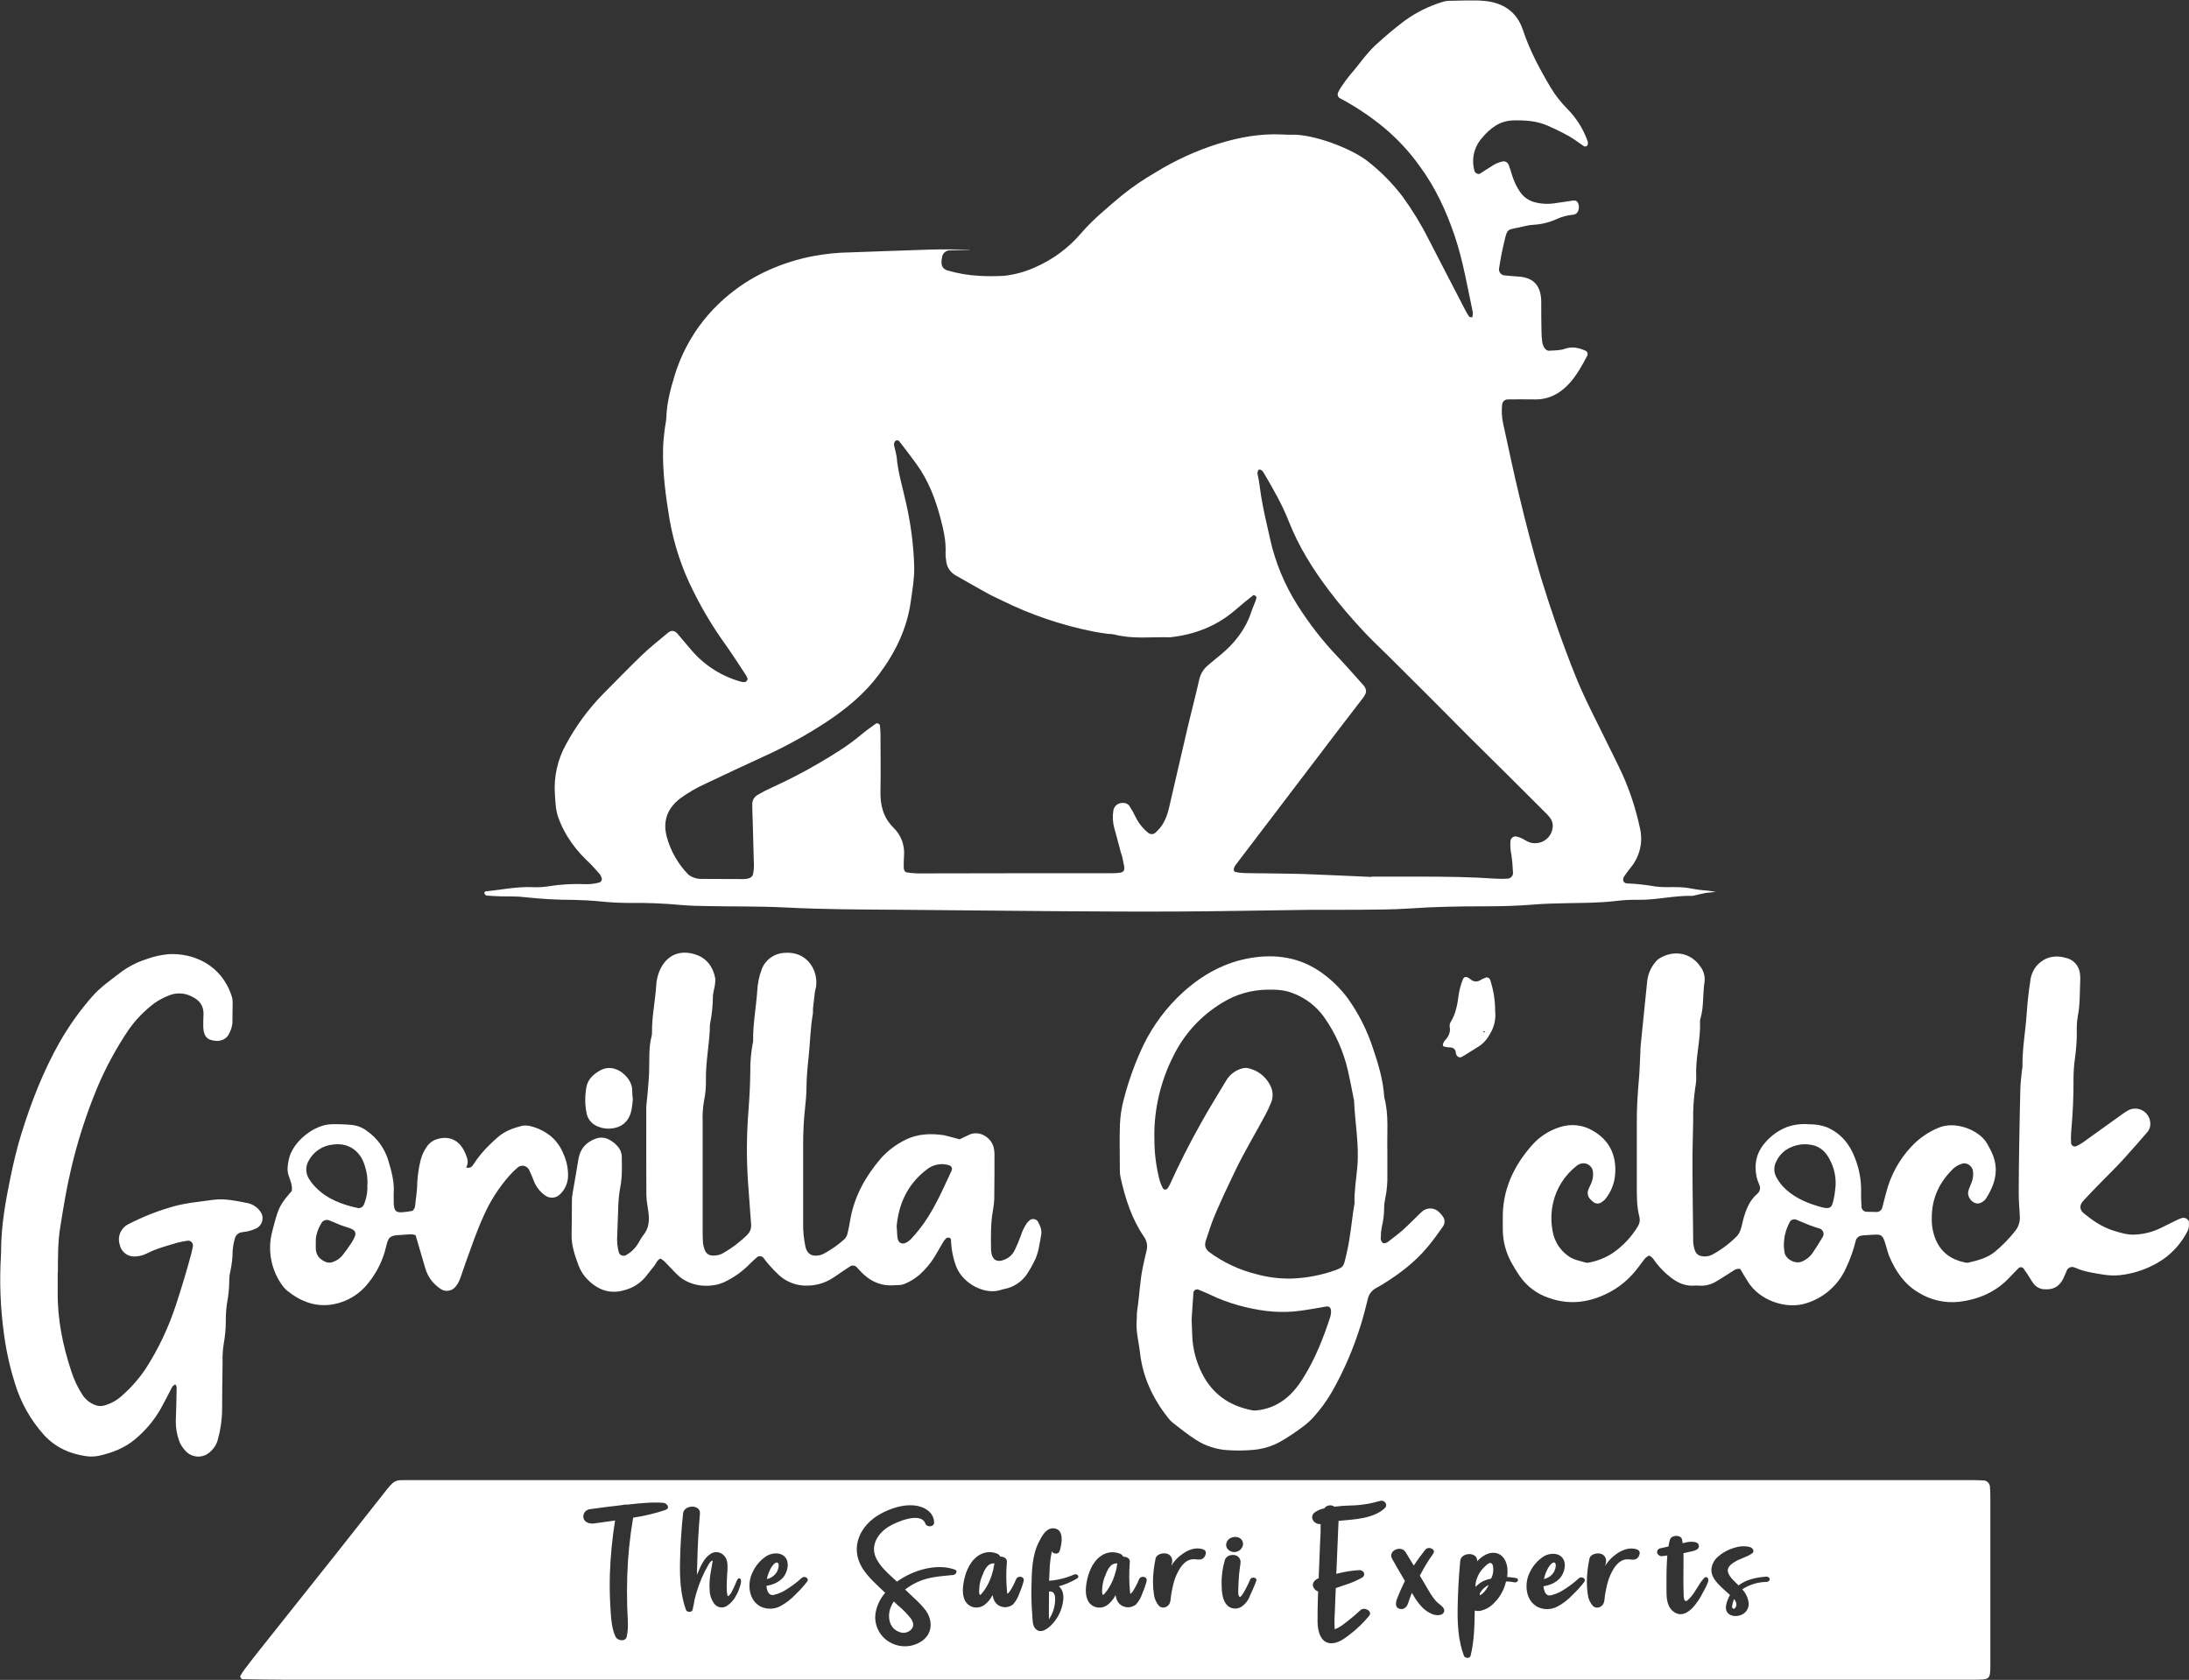 <svg xmlns="http://www.w3.org/2000/svg" xmlns:xlink="http://www.w3.org/1999/xlink" id="Layer_1" width="278.8" height="213.99" viewBox="0 0 278.8 213.99"><rect x="0" y="0" width="278.8" height="213.99" fill="#333333" stroke="none"/><defs><clipPath id="clippath"><rect width="278.79" height="213.99" fill="none" stroke-width="0"></rect></clipPath></defs><g id="Group_41"><g id="Group_40"><g clip-path="url(#clippath)"><g id="Group_39"><path id="Path_188" d="m123.4,31.82c-.82.02-1.64.04-2.46.07-.5.02-.91.41-.96.91-.03.14-.04.27-.06.41-.06.67.19,1.08.79,1.25,1.31.38,2.67.61,4.04.68,1.03.06,2.05.05,3.08,0,1.36-.14,2.69-.5,3.94-1.06,2.27-.98,4.29-2.46,5.9-4.34,1.57-1.83,3.43-3.33,5.26-4.88,1.33-1.07,2.75-2.04,4.23-2.89,2.51-1.55,5.2-2.78,8.01-3.66,2.64-.82,5.31-1.31,8.08-1.18.41.01.82.05,1.23.03,2.78-.11,7.72,1.78,9.74,3.4,1.67,1.31,3.17,2.83,4.45,4.52,1.24,1.72,2.35,3.53,3.3,5.43,1.54,2.97,3.09,5.95,4.62,8.93.15.31.33.6.52.88.06.08.24.09.37.11l.08-.17c.03-.2.03-.41,0-.61-.69-3.2-1.22-6.44-2.27-9.56-1.08-3.2-2.48-6.23-4.49-8.95-1.31-1.84-2.86-3.5-4.6-4.94-1.69-1.39-3.52-2.61-5.45-3.64-.3-.11-.45-.45-.34-.75.01-.04.03-.07.05-.1.1-.18.19-.37.3-.54.37-.57.78-1.13,1.21-1.65,1.09-1.23,1.98-2.61,3.19-3.74,1.2-1.12,2.46-2.17,3.77-3.16,1.45-1.04,3.05-1.84,4.75-2.36.32-.11.66-.16,1.01-.16,1.44-.01,2.88-.11,4.31.01,2.36.2,4.17,1.33,4.95,3.67.87,2.62,2.15,5.02,3.55,7.37.6,1,1.32,1.91,2.14,2.74,1.11,1.12,1.97,2.47,2.51,3.95.06.12.09.25.1.39,0,.13-.04.26-.13.36-.1.07-.24.09-.36.05-.63-.41-1.22-.89-1.87-1.26-.89-.5-1.82-.95-2.75-1.36-1.41-.63-2.92-.72-4.42-.68-1.72.04-2.94,1.01-3.98,2.25-1.02,1.16-1.37,2.75-.93,4.23.06.22.47.43.66.31.52-.32,1.03-.65,1.55-.98.39-.27.84-.47,1.31-.57.34-.1.7.09.82.42.17.45.32.91.45,1.36.22.72.54,1.4.96,2.03.49.75,1.28,1.27,2.16,1.43.74.17,1.5.19,2.25.08l2.03-.3c.34-.05.72-.16.94.18.2.37.21.8.02,1.18-.06.12-.15.22-.27.29-.12.06-.25.1-.39.11-.68.06-1.35.24-1.97.52-.93.43-1.94.69-2.97.75-.34.02-.68.06-1.01.14-2.66.69-2.26-.1-2.95,2.85-.2.86-.34,1.75-.48,2.62-.04.42.26.79.68.84.01,0,.02,0,.03,0,.55.06,1.08.11,1.63.14,2.06.09,3.04,1.16,3.04,3.3,0,1.24,0,2.46.03,3.7,0,.48.04.96.11,1.43.05.27.16.52.32.74.12.16.3.27.5.29.68-.04,1.39-.03,2.02-.24.93-.33,1.74-.15,2.58.2.26.08.4.35.33.6,0,.02-.01.03-.02.05-.67,1.28-1.37,2.55-2.34,3.6-1.14,1.24-2.57,2.02-4.34,1.99-1.16-.02-2.33-.01-3.49,0-.35.01-.64.29-.68.64-.09.82-.05,1.64.13,2.45.68,3.07,1.31,6.15,2.05,9.2.85,3.52,1.74,7.03,2.79,10.5,1.26,4.12,2.68,8.19,4.27,12.19,1.21,3.06,2.76,5.95,4.19,8.9.63,1.29,1.29,2.57,1.89,3.88.98,2.19,1.72,4.47,2.22,6.81.43,1.76.01,3.62-1.13,5.02-.29.38-.59.75-.86,1.15-.29.42-.12.88.34.91,1.23.05,2.45.19,3.66.4.68.07,1.36.1,2.05.07.55.01,1.1,0,1.64.06.68.07,1.35.24,2.03.31.66.04,1.31.12,1.95.25-.47.05-.94.07-1.4.15-.47.08-.93.21-1.4.32-.07.02-.13.03-.2.03-2.33-.06-4.62.55-6.95.5-.96-.02-1.92.04-2.87.16-2.05.24-4.09.23-6.15.27-1.44.03-2.87.06-4.3.18-2.05.17-4.1.22-6.15.22-3.22,0-6.43.05-9.64.28-2.11.15-4.24.13-6.36.16-2.12.02-4.24,0-6.36.01-5.41.06-10.81.18-16.21.21s-10.81,0-16.21-.04c-6.57-.04-13.14-.14-19.7-.18-4.86-.03-9.72-.04-14.57-.29-3.35-.17-6.71-.11-10.05-.18-1.09-.02-2.19-.04-3.28-.14-2.18-.2-4.37-.29-6.56-.26-1.23,0-2.46-.06-3.68-.19-1.16-.12-2.32-.17-3.48-.2-2.05,0-4.1-.12-6.15-.34-1.01-.14-2.05-.08-3.07-.11-.62-.02-1.23-.05-1.84-.1-.09,0-.2-.14-.25-.24-.05-.1,0-.23.1-.28.03-.01.06-.02.09-.02,1.97-.19,3.91-.62,5.91-.53.68.04,1.37,0,2.05-.11,1.49-.24,2.99-.33,4.5-.28.68.05,1.37-.03,2.03-.22.19-.09.29-.29.26-.5-.06-.19-.14-.38-.26-.55-.55-.61-1.08-1.24-1.69-1.79-.94-.9-1.76-1.91-2.44-3.02-.47-.76-.85-1.56-1.15-2.4-.34-.93-.36-1.87-.43-2.83-.18-2.26.31-4.53,1.42-6.51,1.27-2.35,2.86-4.51,4.73-6.42,1.65-1.64,3.25-3.32,4.93-4.93,1.03-.99,2.17-1.88,3.27-2.81.47-.4.88-.35,1.25.08.62.73,1.24,1.46,1.86,2.19,1.67,1.92,3.88,3.3,6.35,3.96.13.02.27.03.4.01.14,0,.39-.33.32-.45-.05-.13-.11-.25-.17-.37-.87-1.31-1.71-2.64-2.62-3.92-1.56-2.17-2.94-4.45-4.12-6.84-1.45-2.87-2.47-5.95-3.02-9.12-.49-2.97-.9-5.95-.83-8.98.01-.82.11-1.64.2-2.45.06-.55.21-1.08.22-1.62.06-1.8.52-3.53,1.03-5.22.77-2.56,2.02-4.96,3.68-7.06,2.23-2.79,5.1-5.01,8.36-6.46,1.81-.81,3.71-1.4,5.66-1.77,1.54-.29,3.11-.45,4.68-.47,3.42-.11,6.84-.26,10.25-.36,1.64-.05,3.28,0,4.93,0v.1Zm5.74,79.42h0c4.04,0,8.07,0,12.11,0,2.39,0,2.07-.14,1.66-2.2-.03-.13-.1-.25-.14-.39-.28-1.06-.55-2.11-.85-3.17-.2-.73-.24-1.49-.12-2.23.08-.49.46-.87.95-.95.43-.06.84,0,1.1.38.3.46.57.93.8,1.42.39.8.96,1.5,1.67,2.05.23.15.53.14.76-.01l.3-.28c.88-.84,1.27-1.92,1.54-3.07.77-3.32,1.53-6.66,2.31-9.98.48-2.06,1.03-4.1,1.49-6.17.15-.74.55-1.41,1.13-1.89.52-.45,1.05-.88,1.58-1.31,1.78-1.46,3.17-3.21,3.91-5.41.17-.52.4-1.02.59-1.53.05-.13.08-.26.09-.4l-.06-.17c-.11-.06-.29-.16-.34-.11-.75.6-1.49,1.19-2.21,1.82-2.4,2.1-5.22,3.2-8.37,3.54-2.38-.06-4.79.26-7.14-.36-.27-.04-.54-.07-.82-.08-.61-.08-1.22-.17-1.82-.29-4.03-.8-7.93-2.12-11.62-3.94-.61-.31-1.24-.57-1.84-.91-1.38-.76-2.74-1.54-4.11-2.32-.67-.38-1.11-1.06-1.18-1.82-.06-.34-.09-.68-.08-1.02.08-1.52-.27-2.99-.65-4.44-.65-2.46-1.55-4.82-3.06-6.89-.72-1-1.47-1.97-2.22-2.94-.1-.08-.24-.1-.37-.06-.11.06-.19.16-.23.28-.04.13-.05.27-.02.4.13.46.23.92.32,1.39.16,1.99.76,3.88,1.18,5.82.63,2.73.99,5.52,1.06,8.33.01,1.45-.24,2.86-.44,4.28-.48,3.48-1.97,6.51-4.05,9.3-1.82,2.45-4.14,4.36-6.65,6.03-2.57,1.69-5.28,3.18-8.08,4.45-2.42,1.11-4.84,2.24-7.25,3.39-1.19.53-2.32,1.18-3.37,1.95-1.64,1.28-2.21,2.92-1.67,4.9.49,1.79,1.43,3.43,2.72,4.76.26.22.56.37.89.46.26.08.54.12.81.11,1.78.01,3.55.02,5.34.02.27,0,.55-.04.8-.14.18-.08.33-.22.4-.41.09-.4.14-.81.13-1.21-.04-1.85-.1-3.69-.15-5.54-.02-.75-.06-1.5-.06-2.25,0-.49.27-.95.7-1.18.59-.35,1.2-.66,1.82-.94,1.99-.91,3.94-1.9,5.83-3.01,1.95-1.14,3.88-2.31,5.61-3.78.57-.48,1.19-.91,1.8-1.35.14-.1.47.04.49.2.03.34.08.68.08,1.02,0,2.46.05,4.93,0,7.39-.04,1.79.34,3.35,1.67,4.67.95.92,1.44,2.23,1.33,3.55-.03.47-.04.96-.04,1.44,0,.14.02.27.06.4.06.11.17.27.27.28.47.08.95.13,1.42.14,4.09-.01,8.18-.02,12.29-.02m45.56.49v-.06h6.36c3.15,0,6.29.04,9.43.26.48.03.96.03,1.44,0,.4.02.75-.28.77-.69,0-.03,0-.06,0-.09-.04-.75-.09-1.5-.2-2.24-.13-.6-.17-1.22-.12-1.83.08-.35.4-.58.75-.53.2.05.39.12.58.19.37.17.71.42,1.09.56,1.18.39,2.46-.24,2.85-1.42.04-.11.06-.22.08-.34.1-.48-.01-.98-.31-1.36-.12-.16-.26-.32-.4-.47-1.59-1.59-3.19-3.19-4.79-4.78-1.74-1.73-3.5-3.45-5.24-5.19-1.69-1.69-3.37-3.4-5.06-5.09-1.74-1.74-3.48-3.47-5.23-5.21-1.02-1.01-2.08-1.99-3.05-3.04-1.54-1.65-3.01-3.36-4.37-5.16-2.08-2.74-3.88-5.63-5.14-8.83-.85-2.18-2.02-4.18-3.19-6.18-.06-.12-.15-.23-.26-.31-.1-.08-.23-.12-.36-.09-.09.04-.13.22-.17.34v.2c.24.99.32,2.01.49,3.02.29,1.75.72,3.48,1.1,5.21.66,3.01,1.85,5.88,3.5,8.49,1.5,2.37,3.22,4.59,5.16,6.61,1.08,1.14,2.11,2.33,3.16,3.5.15.14.26.31.34.5.08.19.09.39.04.59-.1.25-.25.49-.42.7-1.08,1.41-2.17,2.81-3.25,4.23l-8.19,10.77c-1.57,2.07-3.15,4.13-4.72,6.2-.12.16-.2.35-.24.55-.01.1.08.31.17.33.4.09.8.14,1.21.15,2.53.05,5.06.04,7.59.12,2.85.1,5.72.25,8.59.37" fill="#fff" stroke-width="0"></path><path id="Path_189" d="m221.61,161.64c-.28-.05-.57.03-.8.2-.75.47-1.49.97-2.25,1.41-.65.4-1.4.58-2.16.52-.21-.02-.41-.02-.62,0-1.16.08-2.13-.37-3.02-1.07-.7-.54-1.33-1.18-1.87-1.88-.24-.32-.42-.71-.87-.88-.17.09-.33.2-.47.33-.31.37-.58.76-.87,1.14-1.1,1.5-2.55,2.7-4.24,3.48-2.32,1.09-4.75,1.32-7.18.44-1.51-.5-2.81-1.48-3.71-2.79-.39-.56-.74-1.15-1.07-1.74-.69-1.26-1.06-2.68-1.08-4.12,0-.48,0-.96,0-1.44-.06-3.61,1.35-6.66,3.68-9.31.94-1.09,2.17-1.9,3.55-2.34,1.45-.49,3.04-.31,4.33.5,2.03,1.19,2.9,3.07,2.76,5.35-.06,1.24-.52,2.43-1.33,3.38-.14.14-.31.27-.48.37-.3.18-.68.16-.96-.06-.16-.12-.31-.27-.45-.42-.28-.31-.36-.76-.21-1.15.12-.32.29-.62.42-.93.17-.45.23-.94.17-1.41-.1-.67-.73-1.13-1.4-1.02-.11.02-.21.05-.31.09-.12.06-.24.13-.35.21-1.53,1.19-2.6,2.87-3.02,4.76-.27,1.21-.28,2.46-.03,3.67.23,1.23.93,2.32,1.94,3.04.68.52,1.5.64,2.28.87.14.03.28.02.41-.01,1.08-.21,2.1-.62,3.02-1.22,1.3-.9,2.39-2.06,3.2-3.42.22-.35.28-.78.18-1.18-.35-1.34-.33-2.71-.33-4.08,0-2.6.01-5.2,0-7.8-.01-1.85.09-3.69.26-5.53.1-1.16.13-2.32.19-3.48.01-.34.01-.68.05-1.03.27-2.72.56-5.44.83-8.16.11-.89.48-1.72,1.06-2.4.17-.21.38-.39.62-.52,1.67-.96,3.82-.73,5.08,1.11.43.55.62,1.25.54,1.94-.25,1.55-.07,3.15-.52,4.68-.04.13-.06.27-.06.4.1,2.33-.6,4.61-.48,6.95.01.48-.03.96-.12,1.43-.21,1.42-.3,2.86-.27,4.29-.02,1.78-.1,3.55-.09,5.34,0,3.22.06,6.43.09,9.64-.03.55.06,1.1.26,1.61.14.32.43.55.78.61.47.1.97.04,1.4-.19,1.14-.62,2.19-1.41,3.11-2.33.23-.25.4-.55.5-.88.16-.45.23-.93.36-1.39.34-1.19.78-2.33,1.78-3.17.32-.28.42-.75.23-1.13-.14-.31-.25-.64-.34-.97-.34-1.64-.04-3.12,1.09-4.4.76-.89,1.72-1.58,2.82-2,.91-.31,1.87-.42,2.83-.33.75-.01,1.5.11,2.2.37,1.82.79,2.95,2.19,3.61,3.99.53,1.34.78,2.77.76,4.21-.03.68.03,1.36.06,2.05.05.27.28.48.55.52.47.02.96.03,1.43.03.27-.02.51-.2.62-.45.18-.66.35-1.32.52-1.98.55-2.2,1.65-4.22,3.2-5.88.98-1.06,2.17-1.88,3.5-2.43,2.2-.91,5.2.35,6.15,2,.52.91.98,1.8,1.09,2.84.17,1.58-.42,2.95-1.25,4.24-.17.22-.39.38-.64.49-.18.09-.39.11-.59.07-.68-.17-1.17-.98-.98-1.59.11-.39.3-.76.44-1.15.16-.45.21-.94.14-1.41-.08-.6-.8-1.11-1.36-.91-.39.12-.76.31-1.07.57-1.81,1.73-2.83,3.81-2.81,6.37-.03.96.15,1.91.52,2.79.73,1.66,2.03,2.52,3.74,2.87.13.04.27.04.41.01,1.2-.28,2.39-.58,3.38-1.39.95-.79,1.81-1.67,2.57-2.64.44-.54.65-1.23.59-1.92-.05-.96-.14-1.91-.14-2.87,0-2.19.04-4.38.07-6.56.04-2.25.08-4.52.14-6.77.02-.75.12-1.49.19-2.25.04-.2.07-.41.08-.61-.03-2.26.39-4.5.54-6.74.09-1.36.24-2.72.45-4.08.07-.69.32-1.34.74-1.89,1.06-1.26,2.43-1.51,3.91-1.07.89.23,1.55.99,1.67,1.9.04.27.06.54.05.82-.08,1.57,0,3.15-.32,4.7-.11.67-.15,1.36-.12,2.04,0,1.1-.08,2.19-.23,3.27-.12.81-.18,1.63-.19,2.45.02,2.33-.08,4.65-.3,6.97-.03.48-.04.96-.01,1.44.05.27.3.45.57.4.01,0,.02,0,.03,0,.31-.14.6-.3.88-.49,1.67-1.19,3.33-2.39,5-3.59.22-.16.45-.32.68-.45.9-.56,2.08-.28,2.64.62.16.25.25.54.28.83.06.48-.09.97-.42,1.32-1.03,1.18-2.06,2.38-3.12,3.53-.88.96-1.81,1.86-2.72,2.79-.76.78-1.53,1.57-2.27,2.37-.52.56-.47,1.16.08,1.6,1.12.91,2.31,1.73,3.69,2.17.98.31,1.97.62,3.01.52,1.03-.07,2.03-.33,2.97-.77.67-.34,1.34-.67,2.03-1,.24-.13.49-.23.75-.32.26-.09.56-.02.75.17.2.2.28.48.21.75-.04.27-.11.54-.23.78-.72,1.41-1.77,2.62-3.06,3.53-1.64,1.12-3.54,1.82-5.52,2.04-.75.07-1.51.04-2.25-.09-1.14-.19-2.31-.35-3.38-.83-.13-.05-.26-.09-.39-.13-.27-.02-.54.11-.7.33-.17.37-.31.75-.49,1.13-.52,1.06-1.31,1.49-2.5,1.38-.48-.03-.93-.27-1.24-.64-.3-.37-.52-.8-.78-1.19-.19-.28-.38-.56-.58-.84-.15-.15-.37-.18-.55-.07-.38.39-.78.77-1.14,1.17-1.75,1.9-3.98,2.87-6.49,3.17-1.78.2-3.58-.2-5.11-1.14-1.87-1.08-2.99-2.76-3.8-4.68-.12-.32-.22-.64-.31-.98-.57-2.03-.57-1.8-2.58-1.69-.2,0-.41.03-.61.06-.35.03-.65.28-.75.62-.29,1.2-.7,2.36-1.23,3.48-.95,2.15-2.79,3.8-5.03,4.5-2.61.87-6.09-.37-7.52-2.8-.34-.51-.64-1.04-.93-1.54m12.14-10.66c.06-1.37-.32-2.72-1.09-3.86-.5-.75-1.31-1.24-2.21-1.33-.47-.07-.95-.06-1.42.03-1.26.26-2.28.91-2.84,2.12-.33.62-.33,1.36,0,1.97.22.42.5.81.81,1.17,1.2,1.28,2.71,2,4.37,2.51,1.92.6,1.91.29,2.24-1.39.08-.47.11-.95.14-1.23m-6.59,7.76c.01.29.05.57.1.85.19.89,1.46,1.48,2.26,1.08.5-.22.93-.56,1.26-1.01.45-.67.9-1.36,1.3-2.06.23-.32.16-.76-.15-1-.08-.06-.18-.11-.29-.13-.39-.13-.78-.24-1.16-.39-.57-.22-1.13-.47-1.69-.7-.32-.15-.71-.03-.88.28-.51.94-.77,1.99-.75,3.06" fill="#fff" stroke-width="0"></path><path id="Path_190" d="m122.19,145.15c.46-.22.83-.4,1.2-.58,1.36-.67,3.02.36,3.22,1.86.03.2.05.41.05.61,0,1.92,0,3.83-.03,5.74-.02.48-.08.95-.17,1.42-.29,1.63-.26,3.27-.24,4.91,0,.14.02.27.04.41.1.95.72,1.31,1.57.98.59-.2,1.08-.62,1.37-1.17.3-.61.57-1.24.8-1.88.18-.59.45-1.15.8-1.66.13-.16.28-.3.44-.42.31-.16.69-.08.92.19.31.55.57,1.13.45,1.75-.22,1.13-.33,2.31-.87,3.35-.27.55-.58,1.09-.91,1.6-.65.98-1.66,1.67-2.81,1.92-.14.02-.27.05-.4.09-2.03.79-4.97-.67-5.85-2.97-.4-1.09-.62-2.24-.65-3.4,0-.09-.15-.22-.25-.25-.13-.01-.26.02-.37.1-.15.14-.28.3-.38.48-.35.59-.68,1.18-1.03,1.77-.53.88-1.19,1.67-1.95,2.36-.57.49-1.21.89-1.91,1.18-.19.08-.39.13-.6.15-.2.03-.41,0-.62.02-1.85.19-3.32-.55-4.53-1.89-.14-.15-.27-.31-.41-.45-.21-.18-.52-.21-.76-.08-.34.22-.68.45-1.02.68-.51.34-1.01.71-1.54,1.02-.89.5-1.9.77-2.93.78-1.31.04-2.59-.43-3.57-1.3-.5-.46-.97-.95-1.41-1.47-.23-.25-.42-.54-.63-.8-.2-.2-.51-.24-.75-.09-.31.27-.61.55-.9.83-.95.99-2.07,1.79-3.31,2.38-1.68.77-4.29.68-5.94-.9-.59-.57-1.13-1.18-1.72-1.77-.15-.12-.3-.23-.47-.33-.45.2-.55.63-.8.94-.39.47-.75.97-1.14,1.44-.67.78-1.56,1.35-2.56,1.62-1.83.57-3.36.06-4.69-1.23-.55-.52-.97-1.16-1.24-1.87-.47-1.29-.93-2.57-.89-3.98.04-1.44.02-2.87.04-4.31,0-.27.02-.55.07-.82.25-1.48.52-2.96.76-4.45.22-1.35,1.01-2.2,2.28-2.64.53-.17,1.1-.13,1.59.13.43.22.81.51,1.12.88.33.35.52.82.53,1.3.02,1.3.07,2.6-.19,3.89-.17.94-.26,1.9-.27,2.86-.03,1.09-.08,2.18-.12,3.28-.06.75.02,1.51.22,2.23.15.32.52.46.84.33.61-.32,1.13-.79,1.5-1.36.27-.39.46-.85.76-1.21.66-.8.78-1.72.68-2.71-.04-.41-.12-.81-.17-1.21-.07-.4-.11-.81-.12-1.22-.01-3.69-.02-7.38-.01-11.08,0-.47.09-.95.13-1.43.08-1.02.19-2.04.23-3.07.06-1.57-.08-3.15.33-4.69.03-.13.04-.27.04-.41-.03-1.99.4-3.94.53-5.92.03-.68.18-1.36.45-1.99.91-2.05,2.66-2.65,4.56-2.03,1.39.45,2.23,1.55,2.51,3.01.03.34,0,.68-.06,1.01-.1.4-.17.8-.23,1.2,0,1.23-.13,2.46-.38,3.66-.02,2.39-.57,4.75-.51,7.15.02.89-.07,1.77-.25,2.64-.15.88-.21,1.77-.17,2.66-.01,4.58,0,9.16,0,13.75,0,.55,0,1.1.04,1.64.04.34.13.67.25.98.17.39.54.64.96.65.48.03.96-.08,1.38-.32,1.13-.65,2.17-1.44,3.09-2.36.34-.35.5-.83.45-1.31-.14-1.77-.27-3.55-.39-5.32-.2-2.94-.19-5.88.03-8.82.14-1.77.24-3.55.26-5.33-.02-1.16.08-2.33.29-3.47.04-.13.06-.27.07-.4-.04-2.13.37-4.21.52-6.33.04-.96.23-1.9.57-2.8.44-1.19,1.54-2,2.8-2.09,2.88-.31,4.44,2.11,4.12,4.35-.03.2-.12.4-.14.6-.09.68-.17,1.36-.24,2.03-.03.27.01.55-.03.82-.32,1.82-.34,3.67-.54,5.51-.14,1.29-.26,2.59-.27,3.89-.01.82-.07,1.64-.17,2.46-.18,1.63-.26,3.27-.25,4.91,0,3.28,0,6.57,0,9.85-.02,1.03.08,2.05.3,3.05.22.92.86,1.27,1.89,1.02.2-.06.38-.14.56-.24.9-.5,1.74-1.09,2.5-1.78.19-.19.33-.43.39-.7.17-.66.27-1.34.4-2.01.55-2.9,1.96-5.37,3.85-7.58.87-.98,1.92-1.77,3.09-2.35,1.59-.81,3.29-.86,5.01-.6.59.14,1.18.32,1.9.5m-7.97,11.18c.05.65.04,1.06.11,1.45.12.65.66.85,1.24.46.17-.11.33-.24.47-.38.37-.4.73-.81,1.06-1.24,1.8-2.26,2.9-4.9,4.11-7.48.02-.07.03-.13.04-.2.04-.15-.14-.41-.32-.46-.99-.32-2.07-.13-2.88.52-2.51,1.91-3.62,4.5-3.85,7.33" fill="#fff" stroke-width="0"></path><path id="Path_191" d="m176.7,146.74v2.87c.03,1.03-.06,2.05-.27,3.06-.09.4-.14.81-.14,1.22,0,.82-.11,1.64-.3,2.43-.08.4-.12.81-.12,1.22-.06.27.02.55.2.75.14.13.47.1.75-.13.65-.5,1.31-.99,1.92-1.54.66-.59,1.28-1.24,1.92-1.85.19-.2.39-.38.6-.55.52-.36,1.21-.37,1.75-.04.27.2.51.44.71.72.33.38.35.93.06,1.34-.63.89-1.26,1.78-1.96,2.61-1.59,1.91-3.54,3.4-5.64,4.7-.29.18-.59.35-.89.51-.55.29-.95.8-1.08,1.41-.28,1.13-.56,2.25-.91,3.36-.91,2.94-2.13,5.77-3.64,8.44-.68,1.18-1.49,2.29-2.41,3.3-.46.5-.98.95-1.54,1.34-.82.61-1.68,1.18-2.56,1.69-1.07.61-2.27.98-3.5,1.09-1.09.1-2.18.11-3.27.04-1.44-.08-2.84-.53-4.05-1.31-1.03-.65-1.99-1.44-2.97-2.19-.21-.17-.4-.37-.57-.59-1.95-2.46-3.25-5.21-3.6-8.36-.15-1.36-.54-2.69-.42-4.06.04-.41,0-.83.06-1.23.3-1.89.34-3.81.75-5.69.14-.67.29-1.33.45-1.99.16-.6.04-1.25-.32-1.75-1.57-2.3-2.4-4.89-2.99-7.58-.06-.27-.09-.54-.09-.81,0-1.98-.06-3.96.01-5.95.05-1.09.21-2.18.5-3.23.62-2.38,1.46-4.7,2.52-6.92,1.24-2.52,2.94-4.79,5.02-6.68,2.48-2.25,5.36-3.83,8.67-4.37,3.18-.52,6.26-.06,8.98,1.89,1.28.91,2.41,2.02,3.34,3.28,1.39,1.95,2.47,4.1,3.21,6.38.68,2,1.29,4.04,1.42,6.18.62,2.29.33,4.62.4,6.94m-29.67-1.89c-.03,1.92.2,3.83.7,5.68.11.32.24.63.4.93.14.15.37.17.52.04.12-.17.23-.34.33-.52,1.21-2.68,2.54-5.3,3.98-7.86,1.03-1.85,2.15-3.66,3.24-5.47.47-.77,1.23-1.32,2.1-1.52.2-.05.4-.06.6-.02,1.23.24,2.28,1.03,2.85,2.15.38.67.44,1.47.17,2.18-.23.57-.49,1.13-.78,1.67-1.26,2.35-2.64,4.64-3.8,7.04-.9,1.85-1.76,3.71-2.57,5.59-.46,1.06-.8,2.18-1.17,3.28-.21.62-.16,1.11.5,1.59,1.77,1.29,3.78,2.22,5.91,2.75,1.45.4,2.95.59,4.46.56,1.64-.05,3.27-.33,4.84-.81,1.96-.65,1.76-.55,2.18-2.31.52-2.13.66-4.32,1.03-6.47-.05-1.58.23-3.12.36-4.69.24-2.81-.31-5.59-.42-8.38,0-.07-.02-.14-.04-.2-.24-1.21-.46-2.41-.74-3.61-.56-2.47-1.6-4.81-3.07-6.88-1.01-1.39-2.41-2.45-4.02-3.03-1.06-.42-2.13-.43-3.22-.42-1.99.03-3.94.59-5.64,1.63-2.72,1.62-4.91,4-6.3,6.85-1.61,3.18-2.44,6.7-2.41,10.26m4.75,23.25c.02.59.05,1.34.08,2.09.06,1.64.47,3.25,1.21,4.72,1.29,2.64,3.43,4.17,6.28,4.75.27.06.54.07.81.03,1.09-.12,2.13-.49,3.04-1.09,1.24-.8,2.1-1.92,2.87-3.15,1.48-2.4,2.5-4.99,3.37-7.66.06-.2.09-.4.1-.6,0-.13-.01-.27-.04-.4-.06-.2-.24-.33-.45-.34-1.41.22-2.82.53-4.23.65-2.4.22-4.75-.15-7.07-.78-1.25-.35-2.47-.8-3.63-1.37-.49-.23-1-.43-1.5-.64-.25-.08-.51.06-.59.3,0,.02-.01.05-.02.07-.08,1.1-.15,2.18-.23,3.43" fill="#fff" stroke-width="0"></path><path id="Path_192" d="m7.35,162.15c0,.98,0,1.67,0,2.35-.05,3.53.65,6.92,1.75,10.24.34,1.04.81,2.03,1.41,2.95.38.58.92,1.02,1.57,1.27.38.17.8.2,1.2.08.79-.22,1.53-.61,2.15-1.16,1.19-1.03,2.24-2.21,3.12-3.52,1.63-2.53,2.92-5.27,3.86-8.13.7-2.15,1.36-4.3,1.94-6.48.08-.33.16-.67.22-1,.05-.33-.17-.65-.51-.7-.09-.01-.17,0-.26.01-.41.06-.81.14-1.21.24-1.31.4-2.64.73-3.86,1.36-.49.25-1.03.38-1.58.4-.93.03-1.74-.63-1.91-1.54-.31-1.03.17-2.13,1.14-2.59,1.82-.94,3.74-1.7,5.72-2.25,1.65-.46,3.35-.6,5.04-.84,1.44-.2,2.86.12,4.27.39.68.11,1.3.49,1.71,1.05.5.61.41,1.52-.2,2.02-.11.09-.23.16-.35.21-.31.14-.63.25-.96.33-.27.07-.54.08-.81.13-.42.05-.77.36-.88.77-.15.52-.25,1.06-.29,1.6,0,.89-.11,1.77-.3,2.64-.09.4-.14.81-.13,1.22-.01.96-.11,1.91-.29,2.85-.11.74-.16,1.5-.15,2.25,0,.96-.09,1.91-.26,2.85-.13.81-.18,1.63-.15,2.45-.04,1.98-.05,3.96-.06,5.95-.01,1.3-.2,2.6-.55,3.85-.16.6-.5,1.13-.97,1.54-.88.84-2.26.8-3.1-.07,0,0-.02-.02-.02-.03-.39-.39-.69-.86-.86-1.38-.27-.78-.41-1.59-.4-2.41.06-1.44.08-2.87.11-4.31-.02-.13-.06-.25-.13-.35-.05-.09-.35.11-.47.34-.47.91-.93,1.83-1.43,2.72-.85,1.49-1.96,2.81-3.28,3.9-1.35,1.13-2.94,1.73-4.62,2.1-.54.11-1.09.12-1.63.04-2.09-.3-3.91-1.13-5.36-2.72-1.69-1.89-2.95-4.13-3.68-6.56-.66-2.09-1.13-4.23-1.41-6.4-.44-3.25-.57-6.54-.37-9.82.01-.21.02-.41.02-.62,0-3.17.55-6.25,1.18-9.34.39-1.87.82-3.73,1.39-5.57,1.26-4.06,2.79-8,4.89-11.71,1.19-2.08,2.58-4.03,4.16-5.83,1-1.14,2.24-2,3.43-2.92,1.03-.8,2.19-1.41,3.43-1.81.9-.33,1.83-.54,2.79-.64,3.25-.2,6.81,1.38,8.09,5.32.09.26.13.53.13.8,0,.89-.02,1.78-.03,2.66-.04.41-.16.8-.34,1.17-.42,1.11-1.58,1.3-2.58.91-.32-.14-.55-.42-.65-.75-.09-.26-.13-.53-.14-.8-.01-.55,0-1.09.03-1.64.04-1.1-.53-1.82-1.46-2.26-.92-.5-2.02-.55-2.98-.14-.64.25-1.24.57-1.8.96-1.26.94-2.37,2.08-3.28,3.37-1.57,2.32-2.91,4.79-4,7.37-1.42,3.41-2.55,6.93-3.38,10.53-.55,2.33-.93,4.67-1.31,7.04-.37,2.11-.32,4.21-.34,6.03" fill="#fff" stroke-width="0"></path><path id="Path_193" d="m59.35,148.7c.33.15.71.02.89-.29.63-.98,1.37-1.88,2.22-2.68.29-.29.6-.56.91-.84.89-.8,1.99-1.19,3.12-1.48.34-.06.68-.05,1.01.03,1,.23,1.94.69,2.73,1.36.67.59,1.19,1.33,1.52,2.16.4.87.61,1.82.6,2.79,0,.9-.37,1.76-1.02,2.38-.5.51-1.29.58-1.87.17-.63-.43-1.11-1.03-1.41-1.72-.2-.51-.4-1.02-.64-1.51-.21-.48-.76-.7-1.24-.5-.11.05-.22.12-.3.21-.36.31-.71.65-1.02,1.01-1.31,1.49-2.39,3.17-3.2,4.98-.92,1.99-1.61,4.06-2.36,6.12-.26.7-.47,1.43-.74,2.13-.13.31-.3.61-.52.87-.44.57-1.23.71-1.85.34-.4-.26-.76-.58-1.08-.93-.45-.52-.77-1.14-.95-1.8-.4-1.37-.8-2.74-1.22-4.16-.18-.06-.36-.1-.55-.11-.48.01-.96.07-1.43.09-1.36.04-1.5.34-1.78,1.51-.39,1.67-1.15,3.23-2.23,4.57-1.09,1.43-2.67,2.4-4.44,2.74-2.24.42-4.18-.33-5.91-1.71-.31-.27-.58-.58-.8-.93-1.32-1.95-1.72-4.39-1.11-6.66.08-.33.17-.66.26-.99.57-2.1.78-2.47,2.22-4.14.11-.67-.17-1.3-.39-1.94-.24-.68-.14-1.32,0-2.01.47-2.38,3.31-4.53,5.48-4.55.89-.02,1.77.01,2.66.1.68.09,1.33.36,1.87.79,1.24.87,2.16,2.13,2.63,3.58.44,1.44.85,2.88.73,4.42-.01.2,0,.41,0,.62-.02,1.91.29,1.86,2.33,1.54.11-.01.21-.16.28-.27.07-.12.11-.25.12-.38.11-1.02.27-2.04.28-3.06.06-.95.2-1.9.44-2.83.16-.6.42-1.16.78-1.66.31-.46.77-.8,1.3-.95,1.46-.46,2.72.07,3.43,1.46.16.3.29.62.39.95.14.4.09.83-.11,1.19.04.14.08.29.12.42-.06-.14-.1-.29-.14-.44m-12.56,2.25c.04-.82-.07-1.64-.33-2.41-.51-1.81-1.97-2.99-3.99-2.74-1.32.1-2.5.86-3.14,2.02-.44.72-.44,1.62,0,2.33.25.41.54.78.88,1.12,1.49,1.52,3.4,2.2,5.42,2.64.28,0,.54-.13.67-.37.36-.81.53-1.7.47-2.59m-6.56,7.25c0,.39,0,.52,0,.66-.04.93.41,1.54,1.24,1.89.31.14.67.14.98,0,.45-.16.85-.44,1.16-.8.42-.53.81-1.08,1.18-1.64.73-1.2.75-1.59-.68-2-.78-.22-1.51-.6-2.26-.88-.34-.08-.69.06-.88.34-.49.83-.8,1.72-.73,2.44" fill="#fff" stroke-width="0"></path><path id="Path_194" d="m190.44,128.92c.07.83-.09,1.66-.46,2.41-.41.8-.9,1.52-1.69,2-.7.42-1.37.88-2.08,1.29-.29.17-.65.04-.77-.4-.02-.07-.03-.13-.03-.2-.04-.35-.35-.61-.7-.59-.26-.01-.53-.05-.78-.11-.15-.04-.19-.18-.14-.34.04-.13.1-.25.17-.36.48-.52.83-1.06.68-1.82-.03-.2.01-.41.11-.58.66-1.07.88-2.27,1.03-3.48.1-.67.28-1.33.53-1.96.14-.37.39-.42.8-.17.11.07.21.18.32.24.29.2.66.23.97.08.29-.17.59-.31.91-.43.2,0,.37.1.47.27.44,1.34.67,2.74.65,4.15m-1.3,2.46l-.13-.04c-.12.11-.09.19.06.17l.06-.13Z" fill="#fff" stroke-width="0"></path><path id="Path_195" d="m80.6,140.03c-.09.95-.14,1.75-.6,2.48-.28.47-.71.83-1.22,1.03-.9.34-1.9.31-2.78-.1-.7-.32-1.19-.96-1.31-1.72-.2-1.07-.2-2.17,0-3.25.19-1.01.9-1.64,1.76-2.12,1.16-.65,2.36-.13,3.01.47.61.57,1.06,1.23,1.06,2.13,0,.36.03.72.08,1.08" fill="#fff" stroke-width="0"></path><path id="Path_196" d="m169.96,207.78c.01.08.05.03,0,0" fill="#fff" stroke-width="0"></path><path id="Path_197" d="m140.73,200.8c-.16.4-.27.82-.32,1.25-.01.15-.13,1.06.08,1.11.06.01.13-.04.49-.52.43-.6.76-1.27.98-1.97.08-.25.14-.51.22-.77.04-.26.09-.51.13-.75h-.04c-.92-.04-1.29,1.01-1.53,1.65" fill="#fff" stroke-width="0"></path><path id="Path_198" d="m189.92,199.11c-.32-.11-.81.46-.93.57-.56.55-.92,1.26-1.05,2.03,0,.14-.01.29-.02.44.19-.19.39-.37.61-.52.41-.27.88-.45,1.37-.53.14-.25.23-.53.27-.82.04-.34.05-1.06-.26-1.16" fill="#fff" stroke-width="0"></path><path id="Path_199" d="m188.52,202.89c-.05.07-.07.16-.06.24.02.18.35-.12.5-.27l.07-.07c.2-.22.36-.46.5-.73l.08-.16c-.45.21-.83.55-1.08.98" fill="#fff" stroke-width="0"></path><path id="Path_200" d="m133.6,202.74v1.05c0,.6,0,1.2-.01,1.8,0,.22.01.45.01.69.41-.61.67-1.3.75-2.02.05-.42.12-1.11-.24-1.42-.15-.1-.33-.14-.51-.09" fill="#fff" stroke-width="0"></path><path id="Path_201" d="m114.4,204.54l-.56-.54c-.13.2-.25.41-.35.63-.5,1.13-.34,2.79,1.08,3.27.53.21,1.13.07,1.52-.36.38-.45.22-.93-.09-1.38-.47-.59-1.01-1.14-1.59-1.63" fill="#fff" stroke-width="0"></path><path id="Path_202" d="m125.07,200.8c-.16.4-.27.82-.32,1.25-.01.15-.13,1.06.08,1.11.06.01.13-.04.49-.52.43-.6.76-1.26.98-1.97.08-.25.14-.51.22-.77.04-.26.08-.51.14-.75h-.04c-.93-.04-1.3,1.01-1.54,1.65" fill="#fff" stroke-width="0"></path><path id="Path_203" d="m99.01,200.08c.11-.21.17-.45.17-.69-.01-.12-.05-.36-.24-.35-.23.01-.41.23-.53.38-.13.17-.25.35-.34.55-.15.29-.26.59-.34.91-.02.08-.04.18-.06.27.1-.02.2-.06.3-.09.46-.18.84-.52,1.06-.97" fill="#fff" stroke-width="0"></path><path id="Path_204" d="m220.85,203.71c-.12.28-.2.57-.24.87-.02.11,0,.22.08.3l.12.06c.14,0,.27-.2.32-.36.05-.2.02-.42-.08-.6-.05-.1-.11-.19-.19-.27" fill="#fff" stroke-width="0"></path><path id="Path_205" d="m197.98,200.08c.11-.21.17-.45.17-.69,0-.12-.04-.36-.23-.35-.23.01-.41.23-.53.38-.13.17-.25.35-.34.55-.15.29-.26.59-.34.91-.02.08-.05.18-.07.27.1-.03.2-.06.3-.09.46-.18.84-.52,1.06-.97" fill="#fff" stroke-width="0"></path><path id="Path_206" d="m253.43,189.28c-.07-.4-.42-.7-.83-.7-.68-.03-1.37-.04-2.05-.04H53.04c-.68,0-1.37.01-2.05.01-.41.01-.8.18-1.08.47-.19.18-.36.37-.52.57-2.13,2.69-4.24,5.38-6.36,8.06-3.38,4.24-6.75,8.49-10.13,12.74-.6.76-1.19,1.52-1.77,2.29-.19.26-.36.53-.52.8-.07.12.12.42.28.42,1.77.03,3.55.07,5.33.07h209.41c1.92,0,3.83,0,5.75,0,2.1,0,2.12-.01,2.12-2.02,0-7.13,0-14.26,0-21.38,0-.43-.03-.87-.06-1.31m-97.18,7.16c.29-.73,1.49-.88,1.93-.21.16.26.18.58.04.85-.27.57-.95.81-1.52.54-.01,0-.03-.01-.04-.02-.21-.11-.37-.29-.46-.51-.07-.22-.06-.45.05-.65m-71.48-4.08c-1.35.45-2.74.78-4.14.99-.42,2.44-.67,4.91-.75,7.38-.04,1.29-.04,2.59-.01,3.88.03,1.28.23,2.65-.06,3.91-.16.68-1.18.5-1.42,0-.57-1.21-.59-2.74-.67-4.04-.08-1.34-.09-2.67-.05-4.01.08-2.26.3-4.52.66-6.76-.88.13-1.76.25-2.64.37-.56.08-1.2-.09-1.38-.65-.12-.51.19-1.02.69-1.14.03,0,.06-.01.09-.02,1.38-.19,2.75-.37,4.13-.52.18-.06.37-.08.55-.06h.08c1.52-.16,3.12-.35,4.64-.23.47.04.88.68.29.88m9.49,9.63c-.11.44-.28.87-.51,1.27-.27.55-.68,1.01-1.19,1.35-.55.36-1.27.21-1.64-.32-.34-.48-.54-1.05-.55-1.64-.05-.67-.02-1.35.08-2.02.08-.55.2-1.11.29-1.66.04-.24-.15-.08-.24,0-.11.12-.21.25-.29.4-.32.54-.6,1.1-.85,1.68-.37.87-.67,1.77-.9,2.69-.07.46-.16.91-.27,1.36-.09.38-.73.34-.85,0-.69-1.95-.79-4.06-.75-6.09.04-2.06.17-4.12.39-6.17.12-1.16,2.25-1.17,2.15,0-.18,2.05-.29,4.11-.34,6.17-.01.55-.03,1.1-.05,1.65l.06-.14c.41-.93.8-2,1.76-2.59.64-.36,1.45-.13,1.82.51.37.57.26,1.44.22,2.08-.03.53-.06,1.07-.06,1.6,0,.11,0,1.31.19,1.25.15-.11.27-.25.37-.4.27-.51.51-1.03.72-1.56.04-.12.12-.23.22-.3.21-.1.31.12.32.26,0,.21-.03.42-.08.62m8.53-.51c-.46.6-.97,1.16-1.52,1.68-.55.59-1.18,1.08-1.89,1.46-.78.43-1.72.46-2.53.08-1.59-.82-1.73-2.97-1.05-4.35.39-.88,1.04-1.62,1.85-2.13.71-.4,1.76-.47,2.32.19.57.7.27,1.73-.04,2.25-.69,1.16-2.15,1.36-2.35,1.39,0,.19.04.38.11.56.05.23.19.43.39.56.19.07.39.07.57,0,.43-.11.84-.27,1.22-.5.8-.47,1.55-1.02,2.23-1.65.32-.27.95.06.68.45m18.58-.8c-1.62.17-3.12.22-4.61.93-.53.25-1.04.56-1.51.92.37.35.74.71,1.11,1.06.57.5,1.09,1.05,1.55,1.65.83,1.2.86,2.77-.38,3.75-1.23.93-2.9,1.03-4.24.25-1.3-.74-2.02-2.2-1.81-3.68.16-.97.59-1.87,1.23-2.61l-.03-.03c-1.02-.98-2.15-1.95-2.89-3.14-1.59-2.6-.32-5.44,2.35-6.9,1.24-.68,2.84-1.21,4.29-1.06,1.29.13,2.52.91,2.51,2.2,0,.55-.93.62-1.11.12-.58-1.59-3.74-.19-4.67.38-1.36.83-2.28,2.31-1.69,3.81.5,1.27,1.74,2.25,2.74,3.2,1.98-1.44,5-2.38,7.37-1.54.46.17.12.65-.22.7m9,.72c-.14.54-.32,1.07-.55,1.58-.16.52-.44,1.01-.8,1.42-.4.33-.93.45-1.43.32-.78-.2-1.08-.83-1.19-1.5-.23.47-.56.88-.97,1.21-.48.39-1.13.49-1.7.27-1.5-.61-1.16-2.75-.83-3.91.34-1.19,1.08-2.54,2.44-2.94.5-.14,1.04-.12,1.53.06.23.06.42.22.52.42.42-.01.86.22.83.64-.11,1.34-.1,2.69.04,4.04.01.17.34-.26.35-.28.31-.49.58-1.01.8-1.55.22-.48,1.07-.34.95.23m6.79-.29c-.68.41-1.42.73-2.18.95l-.13.04c.57.46.63,1.25.54,1.89-.14,1.04-.58,2.01-1.27,2.8-.5.57-1.57,1.54-2.29.67-.35-.42-.32-1.11-.36-1.62-.1-1.23-.14-2.47-.11-3.71.04-1.92.06-4.04,1.01-5.8.34-.64.85-1.65,1.78-1.62,1.48.06,1.06,2.11.79,2.92-.15.45-.86.37-.98,0-.17.8-.27,1.62-.29,2.43-.03.45-.05.88-.06,1.33h.07c.35-.03.69-.07,1.03-.14.72-.14,1.42-.36,2.09-.65.4-.17.75.29.37.51m8.87.29c-.14.54-.32,1.07-.55,1.58-.16.52-.44,1.01-.8,1.42-.4.33-.93.45-1.43.32-.78-.2-1.08-.83-1.19-1.5-.23.47-.56.88-.97,1.21-.48.39-1.13.49-1.7.27-1.5-.61-1.16-2.75-.83-3.91.34-1.19,1.08-2.54,2.44-2.94.5-.14,1.04-.12,1.53.06.23.06.42.22.52.42.42-.01.86.22.83.64-.11,1.34-.1,2.69.04,4.04.02.17.34-.26.35-.28.31-.49.58-1.01.8-1.55.23-.48,1.07-.34.95.23m7.2-2.88c-.31.26-.73.14-1.11.12-.81-.04-1.36.47-1.77,1.05-.42.64-.73,1.34-.91,2.09-.11.42-.19.86-.27,1.29-.08.41-.04.85-.23,1.24-.22.44-.89.69-1.31.29-.38-.41-.61-.93-.67-1.48-.08-.51-.12-1.03-.12-1.55,0-1.01.12-2.02.33-3.02.11-.53.85-.73,1.34-.64.51.08.85.56.77,1.07,0,.02,0,.04-.01.06-.03.13-.06.27-.08.4v.04c.04-.09.09-.17.14-.25.34-.49.76-.91,1.25-1.25.61-.44,1.39-.8,2.19-.7.31.04.75.13.8.47.02.3-.11.59-.34.78m6.76,2.87c-.23.67-.55,1.33-.84,1.98-.19.52-.55.97-1.01,1.29-.51.35-1.19.34-1.69-.02-.8-.63-.86-1.9-.87-2.79-.03-1.06.12-2.12.42-3.14.17-.5.75-.7,1.26-.6.39.07.69.39.73.79,0,.26-.02.51-.08.76-.09.62-.14,1.25-.17,1.87,0,.31-.04.78-.04,1.07,0,.08-.04.81.22.83.25.01,1.05-1.59,1.3-2.22.17-.41.93-.25.78.18m16.37-9.27c-1.45,1.36-3.93,1.44-5.85,1.62h-.04c0,.11-.02.22-.02.32-.02.56-.04,1.13-.07,1.69-.05,1.11-.09,2.22-.14,3.33-.02.47-.04.94-.06,1.41.11-.02.21-.05.31-.07.86-.22,1.74-.35,2.63-.4.26-.01.5.14.6.38.06.24-.06.49-.29.59-.72.4-1.48.72-2.27.96-.34.12-.7.24-1.05.36-.03.66-.06,1.33-.08,1.99,0,.61-.06,1.23-.08,1.84-.01.47,0,.95.02,1.41.62-.19,1.23-.71,1.72-1.09.54-.42,1.06-.87,1.56-1.34.5-.47,1.6.14,1.11.72-.72.88-1.54,1.67-2.44,2.36-.59.45-1.26.98-2.04,1.11-1.68.27-2.08-1.52-2.09-2.67,0-1.11.01-2.2.05-3.3l.02-.6c-.28-.1-.51-.31-.62-.59-.19-.5.22-.93.69-1.1.04-.91.07-1.82.11-2.72.04-1.06.08-2.13.14-3.19.01-.29,0-.64,0-.99h-.07c-.82.04-1.37-.91-.72-1.45.37-.28.81-.47,1.26-.55l.13-.16c.33-.28.81-.3,1.16-.05.63-.08,1.26-.13,1.9-.15,1.32-.01,2.62-.21,3.89-.58.6-.19,1.08.5.62.91m7.1,13.59c-.79.23-1.7-.37-2.23-.85-.5-.5-.92-1.07-1.26-1.69l-.15-.26-.08.19c-.12.3-.23.6-.33.91-.13.38-.2.67-.59.89-.29.15-.64.09-.88-.13-.25-.28-.14-.75-.03-1.07.3-.78.64-1.55,1.02-2.3-.55-.94-1.11-1.89-1.64-2.84-.56-1.01,1.14-1.77,1.72-.84.36.57.7,1.14,1.05,1.72.45-.7.94-1.37,1.46-2.02.4-.5,1.41-.07,1.01.5-.63.89-1.2,1.83-1.7,2.8l.75,1.27c.43.73.83,1.49,1.44,2.11.27.26.67.48.84.8.19.36.01.7-.4.82m9.45-4.14c-.36-.08-.73-.12-1.1-.12-.07.26-.15.52-.24.77-.29.77-.75,1.46-1.34,2.03-.48.5-1.11.83-1.79.96-.21.02-.42,0-.62-.05-.03,1.92-.06,3.88-.53,5.76-.09.38-.73.33-.85,0-.71-1.91-.83-3.99-.8-6,.03-2.03.14-4.06.33-6.08.11-1.16,2.24-1.17,2.15,0v.04c.53-.55,1.28-1.11,2.12-1.08,1.13.04,1.65,1.07,1.74,1.97.03.37.02.74-.04,1.11.39.02.77.07,1.16.14.41.08.22.6-.17.54m8.86-.07c-.46.6-.97,1.16-1.52,1.68-.55.59-1.18,1.08-1.89,1.46-.78.43-1.72.46-2.53.08-1.59-.82-1.73-2.97-1.05-4.35.39-.88,1.04-1.62,1.85-2.13.71-.4,1.76-.47,2.32.19.57.7.27,1.73-.04,2.25-.69,1.16-2.15,1.36-2.35,1.39,0,.19.04.38.11.56.05.23.19.43.39.56.19.07.39.07.57,0,.43-.11.84-.27,1.22-.5.8-.47,1.55-1.02,2.23-1.65.32-.27.95.06.68.45m6.71-2.97c-.31.26-.73.14-1.11.12-.81-.04-1.36.47-1.77,1.05-.42.64-.73,1.34-.91,2.09-.11.42-.19.86-.27,1.29-.08.41-.04.85-.23,1.24-.22.44-.89.69-1.31.29-.38-.41-.61-.93-.67-1.48-.08-.51-.12-1.03-.12-1.55,0-1.01.12-2.02.33-3.02.11-.53.85-.73,1.34-.64.51.08.85.56.77,1.07,0,.02,0,.04-.01.06-.03.13-.06.27-.08.4v.04c.04-.09.09-.17.14-.25.34-.49.76-.91,1.25-1.25.61-.44,1.39-.8,2.19-.7.32.04.75.13.8.47.02.3-.11.59-.34.78m8.22,4.67c-.28.52-.62,1.01-1,1.46-.76.85-1.71,1.39-2.69.55-.83-.73-.77-1.95-.78-2.92-.01-1.2,0-2.42.07-3.62.01-.17.02-.35.04-.52-.18.03-.36.05-.53.07-.31.08-.63-.07-.76-.36-.07-.28.1-.56.39-.63.02,0,.03,0,.05,0,.33-.07.66-.15.99-.22.04-.29.1-.58.19-.87.19-.62,1.41-.68,1.55,0,.03.15.05.3.07.45.1-.03.2-.05.29-.07.41-.12.84-.15,1.26-.08.28.06.5.18.52.52.02.34-.4.55-.71.62-.42.09-.83.19-1.25.28,0,.38.01.75,0,1.13-.01,1.29-.03,2.58.01,3.87-.01.29.01.57.07.85.14.5.49.12.73-.14.74-.76,1.08-1.77,1.81-2.54.24-.27.55-.05.54.25,0,.39-.52,1.29-.87,1.92m8.26-1.68c-1.09.02-2.15.34-3.07.94.43.46.71,1.04.81,1.66.11.75-.37,1.47-1.11,1.66-.6.19-1.37.08-1.67-.49-.23-.43-.06-1.02.1-1.45.08-.22.19-.44.31-.65-.52-.49-1.07-.93-1.54-1.45-.46-.5-.86-1.12-.83-1.8.05-.66.38-1.27.89-1.68.95-.84,2.74-1.57,4.04-1.17.34.1.62.54.25.8-.71.5-1.62.67-2.34,1.16-.52.35-.91.75-.69,1.33.24.62.83,1.1,1.31,1.58.97-.74,2.21-1.01,3.49-1.11.62-.04.65.65.04.67" fill="#fff" stroke-width="0"></path></g></g></g></g></svg>